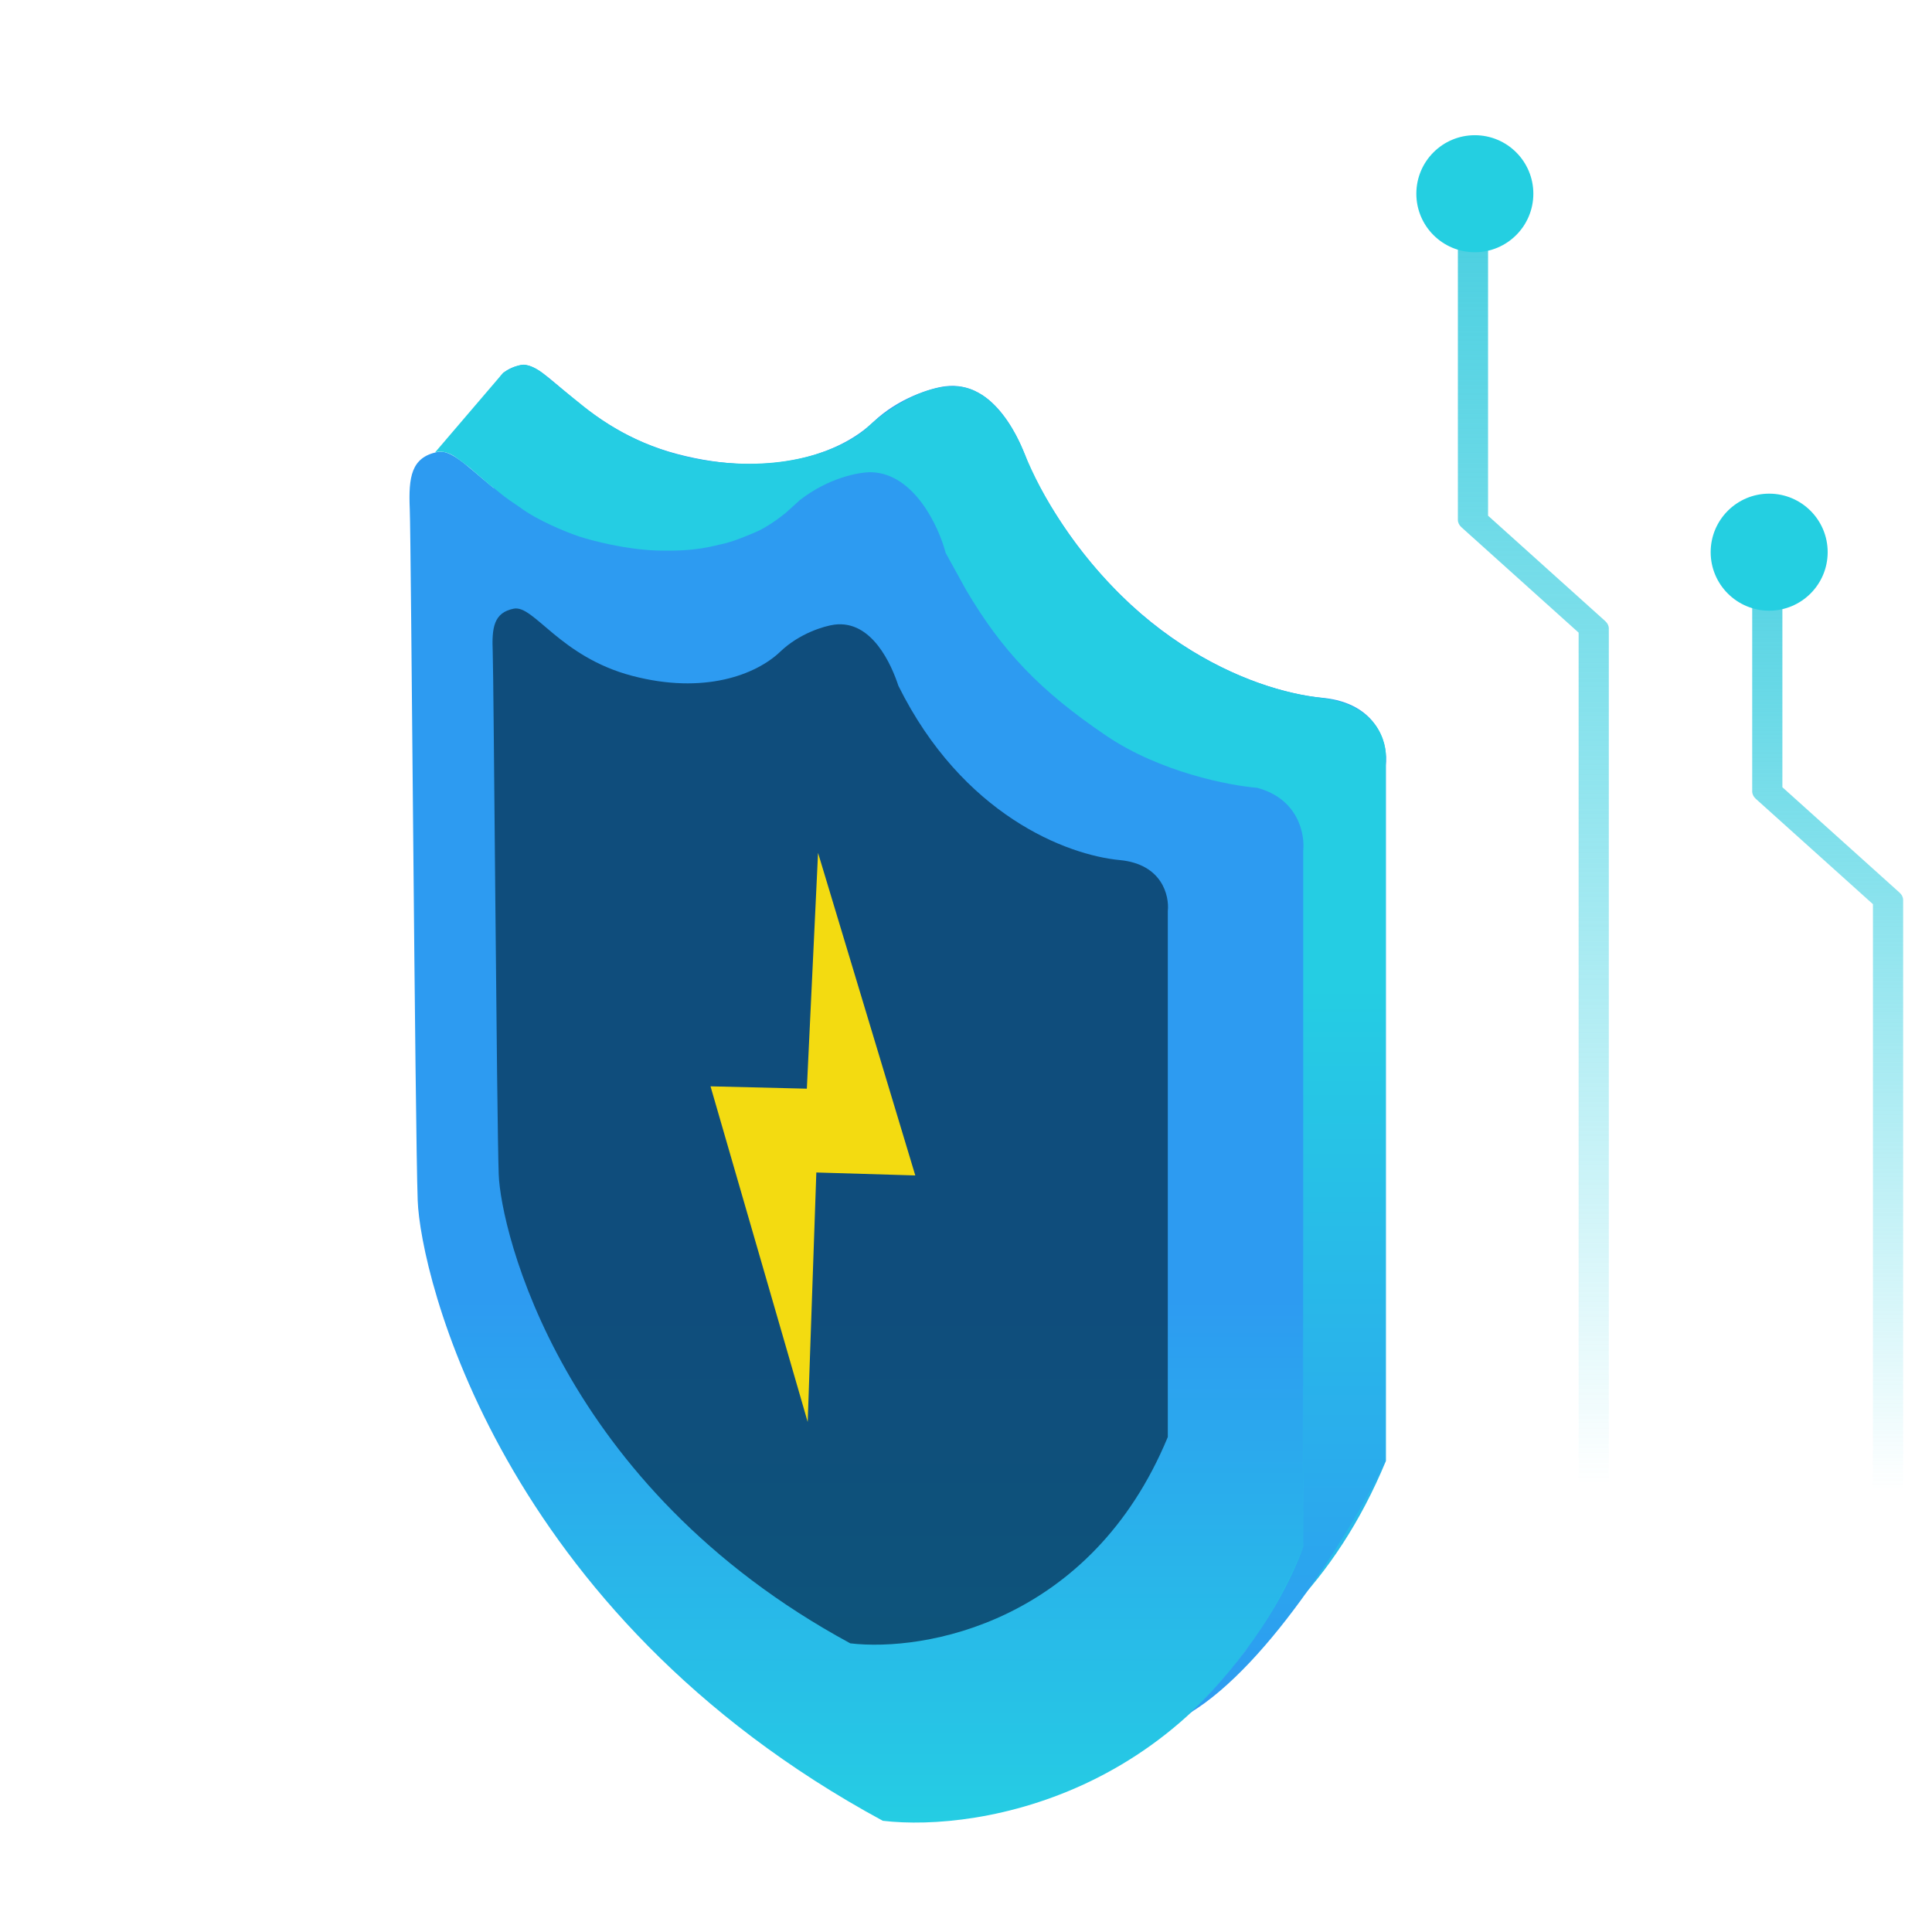 <svg width="64" height="64" viewBox="0 0 64 64" fill="none" xmlns="http://www.w3.org/2000/svg">
<g style="mix-blend-mode:multiply">
<path d="M28.922 13.985C29.765 13.177 30.853 12.858 31.292 12.799C32.954 12.578 33.809 14.584 34.102 15.477C36.911 21.14 41.476 22.895 43.802 23.115C45.664 23.29 45.983 24.68 45.909 25.353V48.398C42.538 56.545 35.228 57.821 31.994 57.441C19.265 50.549 16.675 39.312 16.587 36.898C16.499 34.484 16.368 15.038 16.324 13.985C16.28 12.931 16.368 12.273 17.246 12.097C18.124 11.921 19.265 14.204 22.425 15.038C25.586 15.872 27.868 14.994 28.922 13.985Z" fill="url(#paint0_linear)"/>
</g>
<g style="mix-blend-mode:multiply">
<path d="M26.172 16.86C27.015 16.052 28.103 15.733 28.542 15.674C30.204 15.453 31.059 17.459 31.352 18.352C34.161 24.015 38.726 25.77 41.052 25.99C42.914 26.165 43.233 27.555 43.159 28.228V51.273C39.788 59.42 32.478 60.696 29.244 60.316C16.515 53.424 13.925 42.187 13.837 39.773C13.749 37.359 13.618 17.913 13.574 16.86C13.53 15.806 13.618 15.148 14.496 14.972C15.374 14.796 16.515 17.079 19.675 17.913C22.836 18.747 25.118 17.869 26.172 16.86Z" fill="url(#paint1_linear)"/>
</g>
<g style="mix-blend-mode:multiply">
<path d="M16.67 12.346L14.408 14.991C14.658 14.897 14.932 15.045 15.021 15.096C15.093 15.137 15.398 15.368 15.541 15.479L16.213 16.057C16.281 16.107 16.452 16.236 16.596 16.358C16.739 16.48 17.059 16.698 17.201 16.791C17.804 17.245 18.768 17.631 19.174 17.768C19.613 17.913 20.75 18.209 21.787 18.237C23.084 18.272 23.557 18.096 23.939 18.018C24.246 17.956 24.788 17.734 25.021 17.631C25.375 17.488 25.83 17.152 26.014 17.002L26.498 16.565C27.46 15.815 28.472 15.638 28.857 15.643C30.282 15.681 31.097 17.44 31.326 18.315L31.998 19.534C33.185 21.549 34.435 22.877 36.654 24.377C38.429 25.577 40.717 26.023 41.639 26.096C43.014 26.459 43.232 27.643 43.17 28.19V29.159V51.252C42.232 53.815 40.269 55.987 39.404 56.752C42.104 55.127 44.863 50.502 45.904 48.393V25.19C45.964 24.588 45.623 23.332 43.779 23.12C41.475 22.854 39.068 21.581 37.334 19.916C35.6 18.252 34.529 16.487 33.912 14.963C33.418 13.745 32.717 13.164 32.428 13.026C31.24 12.301 29.495 13.453 28.771 14.12C28.326 14.578 26.826 15.466 24.389 15.354C21.342 15.213 19.6 13.674 19.131 13.299C18.756 12.999 18.193 12.539 17.959 12.346C17.876 12.278 17.651 12.132 17.42 12.088C17.189 12.044 16.824 12.242 16.67 12.346Z" fill="url(#paint2_linear)"/>
</g>
<g style="mix-blend-mode:multiply" opacity="0.8">
<path d="M25.845 21.589C26.482 20.979 27.304 20.738 27.636 20.693C28.892 20.526 29.539 22.043 29.76 22.717C31.883 26.998 35.334 28.325 37.093 28.491C38.499 28.623 38.74 29.674 38.685 30.183V47.603C36.137 53.761 30.611 54.725 28.167 54.438C18.545 49.228 16.587 40.734 16.521 38.909C16.454 37.084 16.355 22.386 16.322 21.589C16.289 20.793 16.355 20.295 17.018 20.163C17.682 20.03 18.545 21.755 20.934 22.386C23.323 23.016 25.048 22.352 25.845 21.589Z" fill="#08395F"/>
</g>
<path d="M26.728 36.064L23.537 35.986L26.756 47.105L27.042 38.84L30.32 38.938L27.099 28.253L26.728 36.064Z" fill="#F3DB11"/>
<g style="mix-blend-mode:multiply">
<path fill-rule="evenodd" clip-rule="evenodd" d="M48.794 7.564C49.07 7.564 49.294 7.734 49.294 7.943V17.083L53.176 20.575C53.252 20.643 53.294 20.73 53.294 20.819V49.223C53.294 49.432 53.07 49.602 52.794 49.602C52.518 49.602 52.294 49.432 52.294 49.223V20.957L48.411 17.465C48.336 17.397 48.294 17.311 48.294 17.221V7.943C48.294 7.734 48.518 7.564 48.794 7.564Z" fill="url(#paint3_linear)"/>
<path fill-rule="evenodd" clip-rule="evenodd" d="M58.544 16.559C58.82 16.559 59.044 16.728 59.044 16.937V26.078L62.926 29.57C63.002 29.638 63.044 29.724 63.044 29.814V49.318C63.044 49.527 62.82 49.697 62.544 49.697C62.268 49.697 62.044 49.527 62.044 49.318V29.952L58.161 26.46C58.086 26.392 58.044 26.305 58.044 26.216V16.937C58.044 16.728 58.268 16.559 58.544 16.559Z" fill="url(#paint4_linear)"/>
</g>
<circle cx="48.856" cy="6.417" r="1.938" fill="#24CFE1"/>
<circle cx="58.606" cy="18.291" r="1.938" fill="#24CFE1"/>
<defs>
<linearGradient id="paint0_linear" x1="31.117" y1="12.087" x2="31.117" y2="57.5" gradientUnits="userSpaceOnUse">
<stop offset="0.619" stop-color="#2D9BF1"/>
<stop offset="1" stop-color="#25CDE3"/>
</linearGradient>
<linearGradient id="paint1_linear" x1="28.367" y1="14.962" x2="28.367" y2="60.375" gradientUnits="userSpaceOnUse">
<stop offset="0.619" stop-color="#2D9BF1"/>
<stop offset="1" stop-color="#25CDE3"/>
</linearGradient>
<linearGradient id="paint2_linear" x1="30.159" y1="12.082" x2="30.159" y2="56.752" gradientUnits="userSpaceOnUse">
<stop offset="0.461" stop-color="#25CDE3"/>
<stop offset="1" stop-color="#2D9BF1"/>
</linearGradient>
<linearGradient id="paint3_linear" x1="50.794" y1="7.975" x2="50.794" y2="49.191" gradientUnits="userSpaceOnUse">
<stop stop-color="#4DD0E1"/>
<stop offset="1" stop-color="#24CFE1" stop-opacity="0"/>
</linearGradient>
<linearGradient id="paint4_linear" x1="60.544" y1="16.883" x2="60.544" y2="49.373" gradientUnits="userSpaceOnUse">
<stop stop-color="#4DD0E1"/>
<stop offset="1" stop-color="#24CFE1" stop-opacity="0"/>
</linearGradient>
</defs>
</svg>
